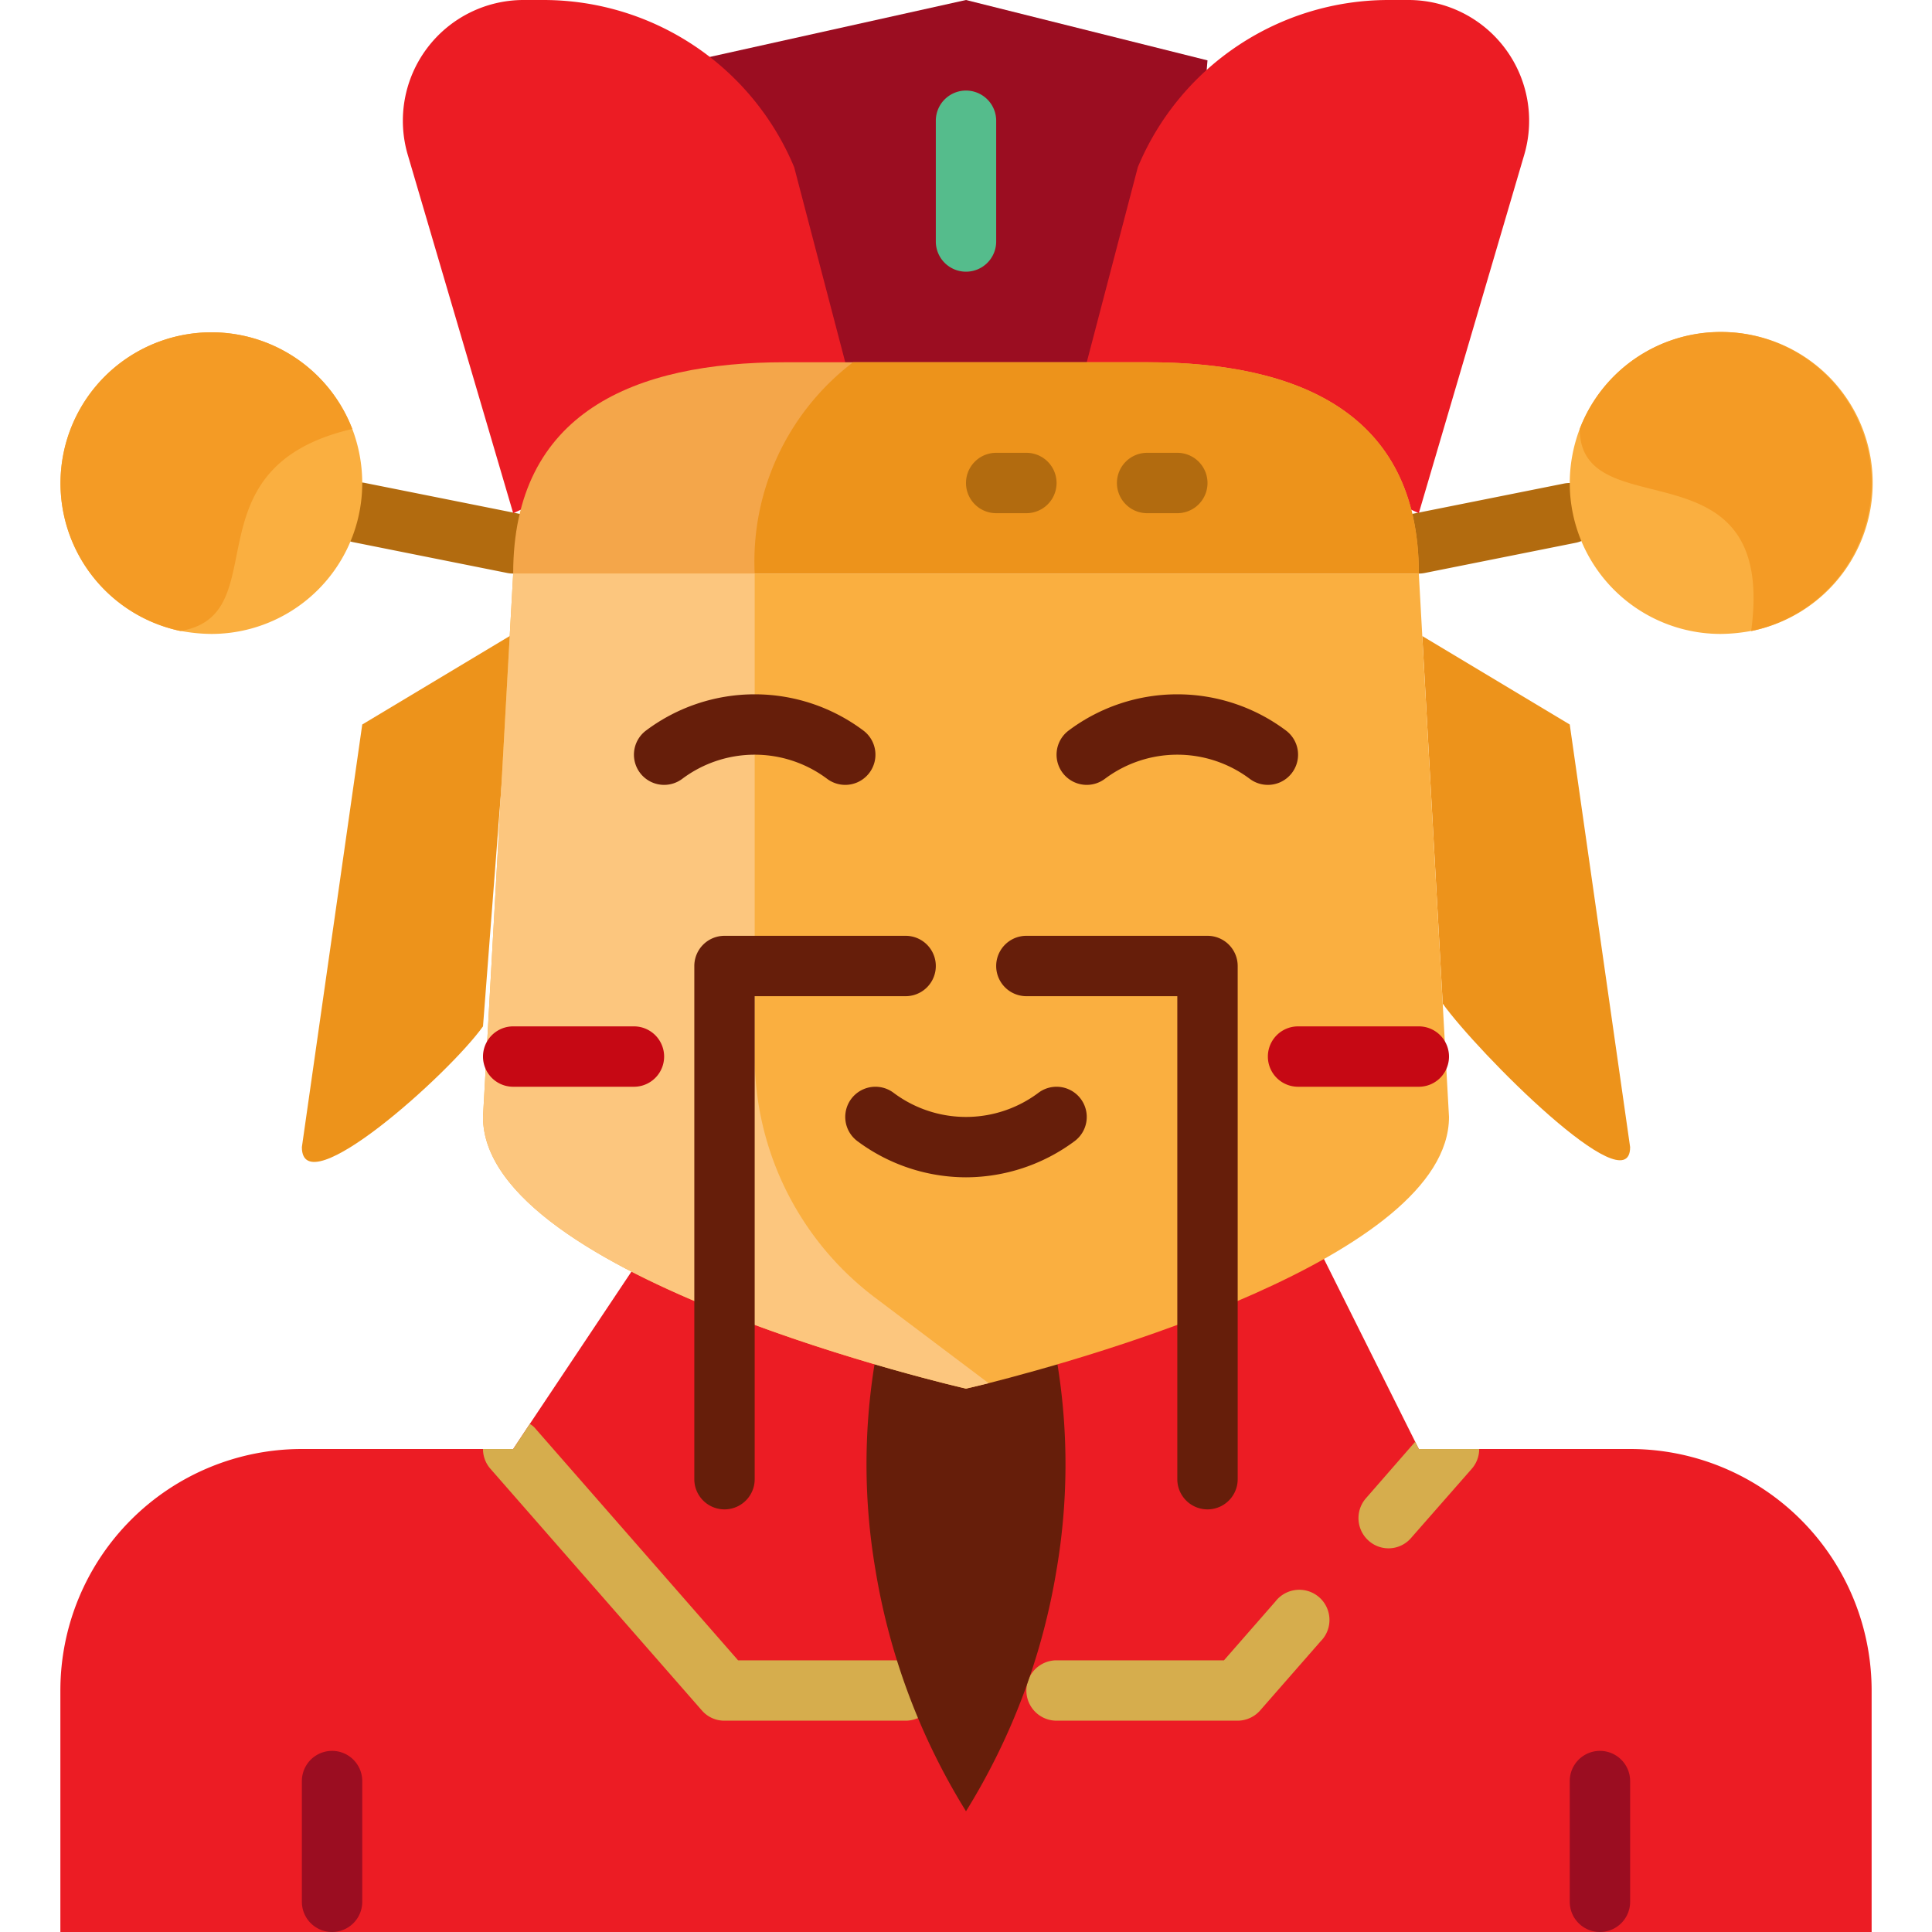<svg id="Layer_2" height="512" viewBox="0 0 64 64" width="512" xmlns="http://www.w3.org/2000/svg" data-name="Layer 2"><path d="m62 56v8h-60v-8a8 8 0 0 1 8-8h7l.55-.83 3.45-5.17 22.64-.73 3.24 6.49.12.24h7a8 8 0 0 1 8 8z" fill="#ec1c24"/><path d="m31 56a1 1 0 0 1 -1 1h-6a.981.981 0 0 1 -.75-.34l-7-8a.991.991 0 0 1 -.25-.66h1l.55-.83a.647.647 0 0 1 .2.17l6.7 7.66h5.55a1 1 0 0 1 1 1z" fill="#d6ad4d"/><path d="m41 57h-6a1 1 0 0 1 0-2h5.546l1.7-1.944a1 1 0 1 1 1.5 1.316l-2 2.286a1 1 0 0 1 -.746.342z" fill="#d6ad4d"/><path d="m49 48a.991.991 0 0 1 -.25.66l-2 2.28a.986.986 0 0 1 -1.41.1 1 1 0 0 1 -.09-1.41l1.63-1.87.12.24z" fill="#d6ad4d"/><path d="m17 19a.975.975 0 0 1 -.2-.02l-5.1-1.02a1 1 0 1 1 .4-1.96l5.1 1.02a1 1 0 0 1 -.2 1.98z" fill="#b26b0f"/><path d="m47 19a1 1 0 0 1 -.2-1.98l5-1a1 1 0 0 1 .4 1.96l-5 1a.975.975 0 0 1 -.2.02z" fill="#b26b0f"/><path d="m40 2-8-2-9 2 1 12h15z" fill="#9b0d21"/><path d="m11.67 14.21a5 5 0 1 0 -5.7 6.69h.02a5.669 5.669 0 0 0 1.01.1 5 5 0 0 0 5-5 5.078 5.078 0 0 0 -.33-1.79z" fill="#faaf40"/><path d="m57 11a5 5 0 0 0 -4.67 3.21 5.078 5.078 0 0 0 -.33 1.79 5 5 0 0 0 5 5 5.669 5.669 0 0 0 1.01-.1h.02a5 5 0 0 0 -1.03-9.9z" fill="#faaf40"/><path d="m17 17-3.492-11.871a4 4 0 0 1 3.838-5.129h.654a9 9 0 0 1 8.308 5.538l1.692 6.462" fill="#ec1c24"/><path d="m47 17 3.492-11.871a4 4 0 0 0 -3.838-5.129h-.654a9 9 0 0 0 -8.308 5.538l-1.692 6.462" fill="#ec1c24"/><path d="m12 24-2 14c0 1.946 4.869-2.417 6-4l1-13z" fill="#ed931b"/><path d="m52 24-4.885-2.931.677 12.177c1.13 1.583 6.208 6.7 6.208 4.754z" fill="#ed931b"/><path d="m28.97 45.193a20.778 20.778 0 0 0 .03 6.807 21.9 21.9 0 0 0 3 8 21.9 21.9 0 0 0 3-8 20.775 20.775 0 0 0 .03-6.806" fill="#661e0a"/><path d="m47 19h-30c0-5.35 4.03-7 9-7h12c4.97 0 9 1.65 9 7z" fill="#f4a64a"/><path d="m19.273 17h25.454c-.532-1.47-2.1-3-6.727-3h-12c-4.626 0-6.195 1.53-6.727 3z" fill="#f4a64a"/><path d="m47 19h-22a8.3 8.3 0 0 1 3.26-7h9.74c4.97 0 9 1.65 9 7z" fill="#ed931b"/><path d="m48 37c0 4.65-12.1 8.02-15.25 8.82-.48.12-.75.18-.75.18s-16-3.65-16-9l1-18h30z" fill="#faaf40"/><path d="m18 37.04c.091 2.1 7.34 5.321 14 6.906 6.659-1.589 13.909-4.806 14-6.906l-.892-16.04h-26.216z" fill="#faaf40"/><path d="m32.75 45.82c-.48.12-.75.18-.75.18s-16-3.65-16-9l1-18h8v15.98a10.026 10.026 0 0 0 4.02 8.03z" fill="#fcc67e"/><path d="m11.67 14.21c-5.545 1.29-2.47 6.14-5.68 6.69h-.02a5 5 0 1 1 5.7-6.69z" fill="#f49b25"/><path d="m62 16a5.009 5.009 0 0 1 -3.97 4.9h-.02c.865-6.4-5.66-3.34-5.68-6.69a5 5 0 0 1 9.67 1.79z" fill="#f49b25"/><path d="m39 17h-1a1 1 0 0 1 0-2h1a1 1 0 0 1 0 2z" fill="#b26b0f"/><path d="m34 17h-1a1 1 0 0 1 0-2h1a1 1 0 0 1 0 2z" fill="#b26b0f"/><g fill="#661e0a"><path d="m24 50a1 1 0 0 1 -1-1v-17a1 1 0 0 1 1-1h6a1 1 0 0 1 0 2h-5v16a1 1 0 0 1 -1 1z"/><path d="m40 50a1 1 0 0 1 -1-1v-16h-5a1 1 0 0 1 0-2h6a1 1 0 0 1 1 1v17a1 1 0 0 1 -1 1z"/><path d="m32 39a6.041 6.041 0 0 1 -3.6-1.2 1 1 0 0 1 1.2-1.6 4 4 0 0 0 4.8 0 1 1 0 0 1 1.2 1.6 6.051 6.051 0 0 1 -3.6 1.2z"/><path d="m22 26a1 1 0 0 1 -.6-1.8 6 6 0 0 1 7.2 0 1 1 0 0 1 -1.2 1.6 4 4 0 0 0 -4.8 0 1 1 0 0 1 -.6.2z"/><path d="m36 26a1 1 0 0 1 -.6-1.8 6 6 0 0 1 7.2 0 1 1 0 0 1 -1.2 1.6 4 4 0 0 0 -4.8 0 1 1 0 0 1 -.6.2z"/></g><path d="m32 9a1 1 0 0 1 -1-1v-4a1 1 0 0 1 2 0v4a1 1 0 0 1 -1 1z" fill="#55bc8c"/><path d="m11 64a1 1 0 0 1 -1-1v-4a1 1 0 0 1 2 0v4a1 1 0 0 1 -1 1z" fill="#9b0d21"/><path d="m53 64a1 1 0 0 1 -1-1v-4a1 1 0 0 1 2 0v4a1 1 0 0 1 -1 1z" fill="#9b0d21"/><path d="m21 36h-4a1 1 0 0 1 0-2h4a1 1 0 0 1 0 2z" fill="#c60814"/><path d="m47 36h-4a1 1 0 0 1 0-2h4a1 1 0 1 1 0 2z" fill="#c60814"/></svg>